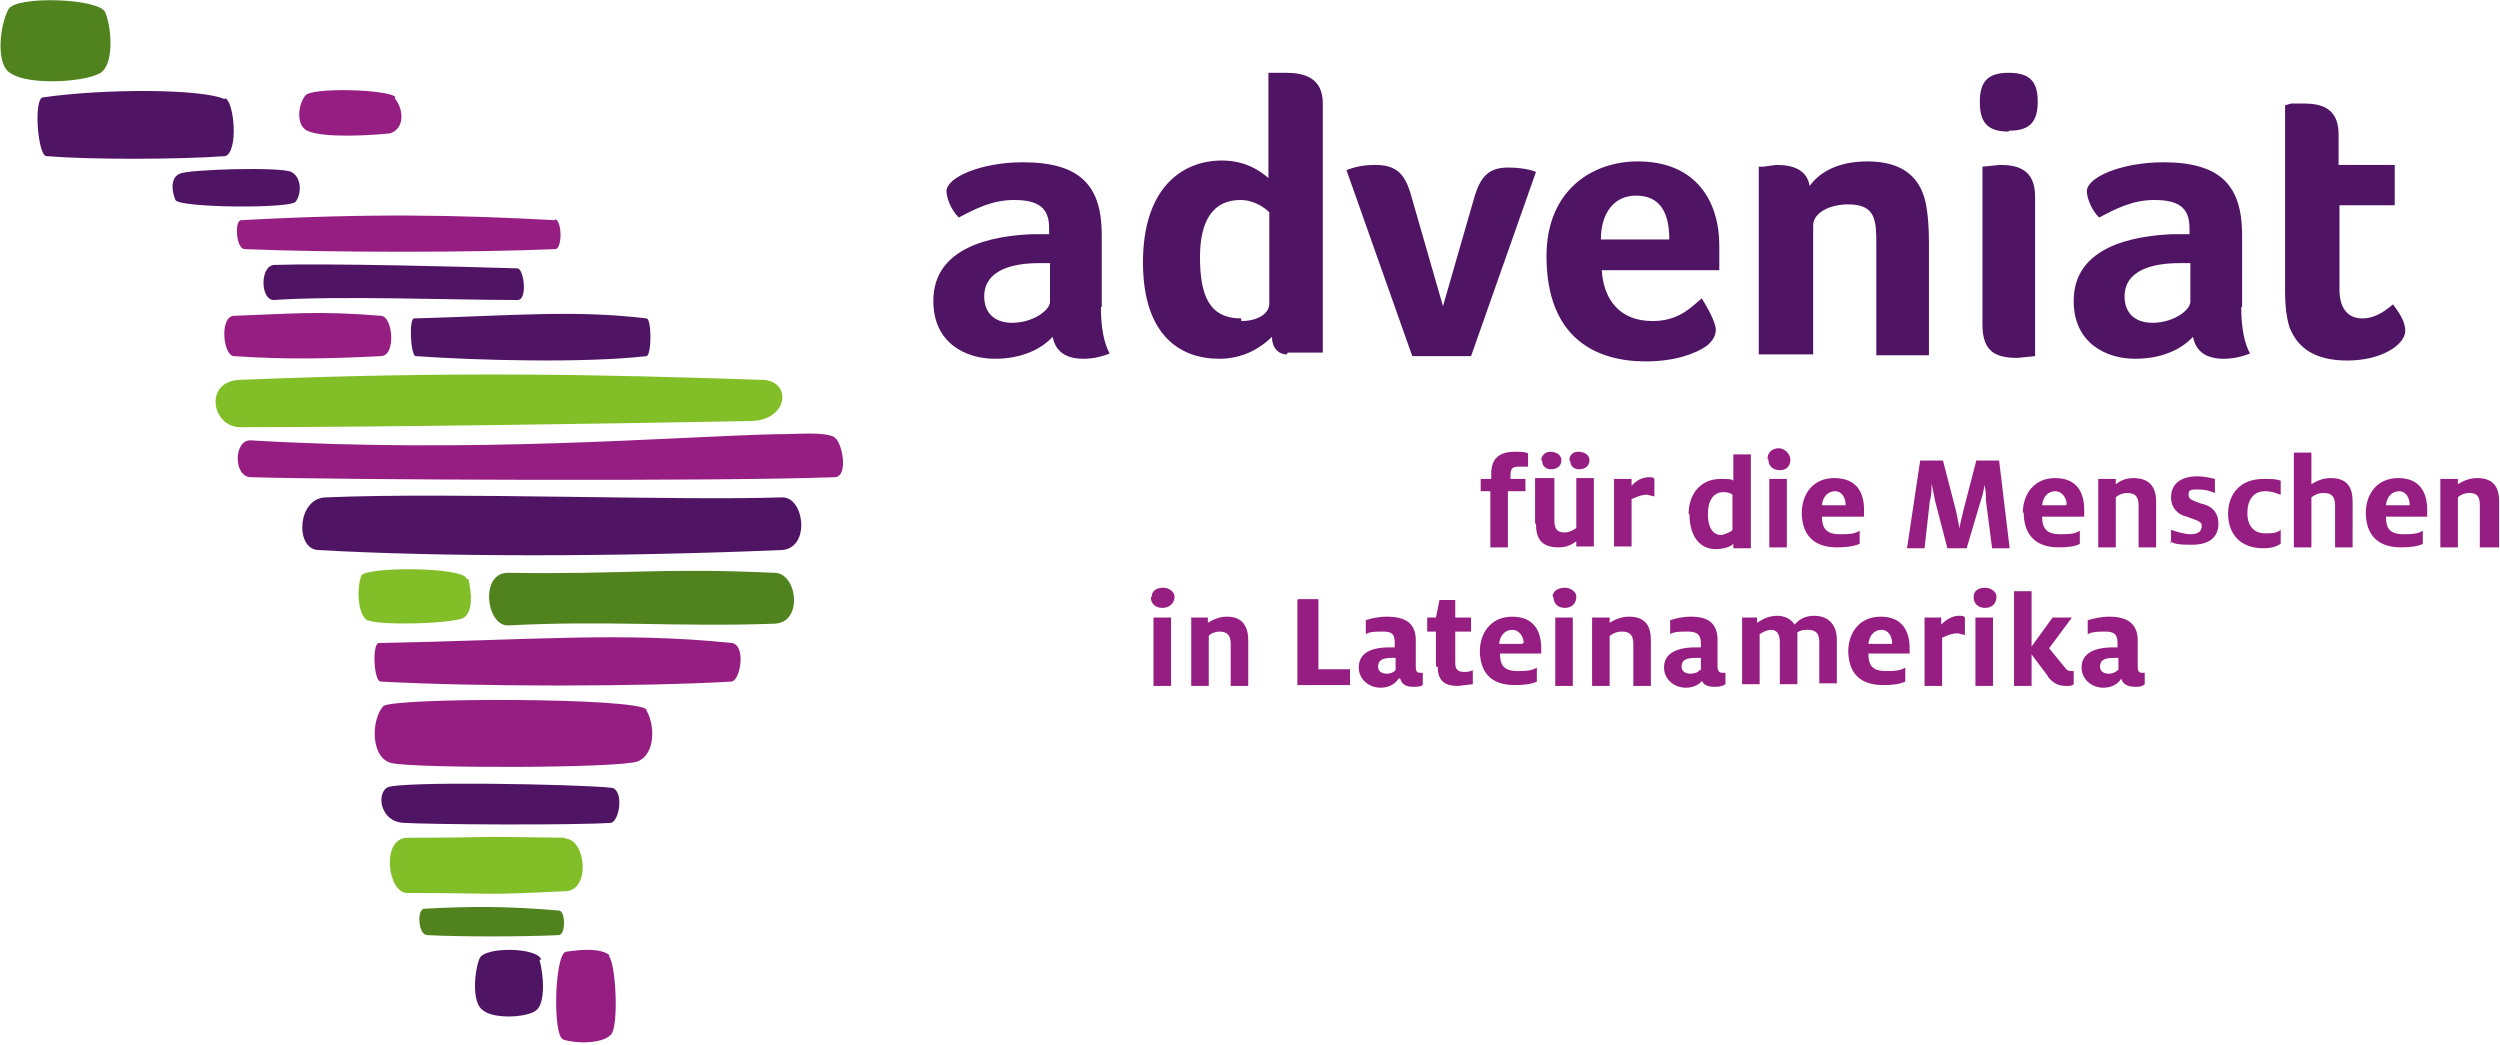 <svg xmlns="http://www.w3.org/2000/svg" id="RZ_Final_ZW_2010_x5F_10_x5F_01_ohne_Schutzzone" viewBox="0 0 285 119.1"><style>.Gr_x00BC_n_x0020_bogenf_x00B6_rmig{fill:url(#SVGID_1_);stroke:#FFFFFF;stroke-width:0.25;stroke-miterlimit:1;} .st0{fill:#961E82;} .st1{fill:#50821E;} .st2{fill:#501464;} .st3{fill:#82BE28;}</style><linearGradient id="SVGID_1_" gradientUnits="userSpaceOnUse" x1="-213.2" y1="1402.6" x2="-212.5" y2="1401.9"><stop offset="0" stop-color="#68AB43"></stop><stop offset="1" stop-color="#2C3C1C"></stop></linearGradient><path class="st0" d="M63.3 25c.8.2.8 3.4 0 3.4-9.3.4-25.8.4-35.4 0-1 0-1.2-3.3-.4-3.3 14.7-.8 24.7-.6 35.7 0z" id="XMLID_20_"></path><path class="st1" d="M63.7 103.8c.8 0 .8 2.8 0 2.8-4 .2-11.5.2-15 0-1 0-1.2-2.8-.4-3 5.3-.3 9.6-.3 15.4.2z" id="XMLID_19_"></path><path class="st2" d="M73.7 36.3c.6 0 .6 4.2 0 4.3-7 .8-19.2.5-26.3 0-.6 0-.8-4.3-.2-4.3 11-.3 18.3-1 26.5 0z" id="XMLID_18_"></path><path class="st0" d="M83.4 73.3c1.7.2 1 4.3 0 4.4-10.4.6-29 .6-40 0-.8 0-1-4.4-.2-4.4C60 73 71 72 83.4 73.3z" id="XMLID_17_"></path><path class="st3" d="M86.8 43.3c3.5 0 3.2 4.6-1.2 4.7-16.2.3-43 .7-58.2.7-3.3 0-4.2-5.3 0-5.4 24.8-1 41-.6 59.4 0z" id="XMLID_16_"></path><path class="st1" d="M88.3 65.3c2.6 0 3.3 5.7 0 5.8-11 .4-19-.4-30.4.2-2.5 0-3.2-6 0-6 13.6.2 17.3-.6 30.3 0z" id="XMLID_15_"></path><path class="st0" d="M43.4 36c1.4 0 1.8 4.6 0 4.6-6 .3-10.8.4-16.7 0-1.3 0-1.7-4.6 0-4.6 6-.2 9.6-.6 16.7 0z" id="XMLID_14_"></path><path class="st3" d="M64.4 95.6c2.4 0 3 6 0 6-10.3.5-7.3.2-18 .2-2.2 0-3-6.2 0-6.3 10.8 0 5.5-.2 18 0z" id="XMLID_13_"></path><path class="st2" d="M89.2 56.7c2.5 0 3.2 5.7 0 6-19 .8-39 .8-53 0-2.6-.2-2.3-6 1-6 14-.6 39.8.4 52 0z" id="XMLID_12_"></path><path class="st2" d="M59 30.6c.7 0 1.2 3.6 0 3.6-7.3 0-20.4-.5-27.8 0-1.5 0-1.6-3.8 0-4 6.3-.2 21.7.2 28 .4z" id="XMLID_11_"></path><path class="st0" d="M95 49.8c1 .3 1.8 4.5.2 4.6-13.2.5-57 .3-66.6 0-2 0-2-4.3 0-4.2 25.2 1.5 47.8-.4 59.8-.7 3 0 5.2-.3 6.7.3z" id="XMLID_10_"></path><path class="st2" d="M69.7 89.8c1.4.2 1 3.6 0 4-4.2.3-20.7.2-23.8 0-2.5-.2-3-3.2-1.8-4 1-.8 22-.4 25.5 0z" id="XMLID_9_"></path><path class="st0" d="M45 11.2c1 1.2 1.2 3.4-.5 4-1.8.2-7.6.6-9.5-.3-1.3-.7-1-3-.2-4 .7-1 9.8-.7 10.3.2z" id="XMLID_8_"></path><path class="st3" d="M53.4 66c.4 1.7.5 3.7-.5 4.4-1 .7-10.2 1-11.2.2-1-1-1-3.7-.5-5 .6-1 11.8-1 12 .4z" id="XMLID_7_"></path><path class="st2" d="M33.2 19.6c1.2.6 1.2 2.5.5 3.4-.6.8-13.3.7-13.7-.2-.5-1.2-.5-2.6.5-3 1-.5 11.5-.8 12.7-.2z" id="XMLID_6_"></path><path class="st0" d="M73.7 81c1 1.7 1 5-1 5.8-2.2.8-25.3.8-28 .2-2.5-.5-2.4-5-1-6.5 1-1 29.2-1 30 .4z" id="XMLID_5_"></path><path class="st2" d="M61.5 109.4c.5 1.8.7 5-.4 5.8-1 .8-4.8 1-6 0-1.4-.8-1-4.7-.4-6 .7-1.3 6.6-1.2 7 .2z" id="XMLID_4_"></path><path class="st0" d="M69.4 109c.8.7 1.2 8.2.2 9-1 1-4 1-5.4.5-1.2-.4-1-9.6.3-10 2-.3 4-.4 5 .4z" id="XMLID_3_"></path><path class="st1" d="M12 1.4c.8 2 1 6.2-.7 7-2 1-8 1.3-10 0C-.6 7.5 0 2.7 1 1 2-.5 11.3-.2 12 1.4z" id="XMLID_2_"></path><path class="st2" d="M25.7 11.2c1 .5 1.5 6 0 6.6-5.6.4-15.6.4-20.4 0-1 0-1.5-6.6-.4-6.7 7-1 18-1 20.7.2z" id="XMLID_1_"></path><g><path class="st0" d="M170 56h-1.2v-1.4h1.2V54c0-1.8 1-2.5 2.7-2.5.7 0 1.2 0 1.5.2v1.5h-1c-.8 0-1 .2-1 1v.4h1.7V56h-2v6.4h-2V56zM175 59.7v-5.2h2.2v4.8c0 1 .3 1.4 1.2 1.4.5 0 1-.3 1.3-.5v-5.7h2v7.8h-2v-.6c-.4.3-1 .7-2 .7-2 0-2.6-1-2.6-2.7zm.7-7.2c0-.6.5-1 1-1 .8 0 1.3.4 1.3 1s-.5 1-1.2 1c-.6 0-1-.4-1-1zm3.2 0c0-.6.4-1 1-1 .8 0 1.3.4 1.3 1s-.5 1-1.2 1c-.6 0-1-.4-1-1zM184 54.6h2v.8c.5-.6 1.2-1 2-1 .3 0 .5 0 .6.2v2l-.8-.2c-.8 0-1.3.3-1.8.5v5.4h-2v-7.8zM192.5 58.6c0-2.3 1.4-4 3.6-4 1 0 1.3 0 1.5.2v-3h2v10.7h-2V62c-.3.3-1 .6-2 .6-2 0-3-1.7-3-4zm5 1.8v-4c-.2-.2-.6-.3-1-.3-1.2 0-1.8 1-1.8 2.5 0 1.3.4 2.4 1.6 2.4.5-.2 1-.3 1.2-.6zM201.5 52.3c0-.7.5-1.2 1.3-1.2.7 0 1.3.7 1.3 1.3 0 .7-.4 1.2-1.2 1.2-.8 0-1.3-.5-1.3-1.2zm.2 2.3h2v7.8h-2v-7.8zM205.4 58.5c0-2.2 1.3-4 3.7-4 2.6 0 3.4 1.7 3.4 3.6v.8h-4.8c0 1.3.5 2 2 2 1 0 1.7 0 2.3-.4V62c-.7.3-1.6.4-2.6.4-2.8 0-4-1.6-4-4zm5-1c0-.7-.4-1.5-1.2-1.5-.8 0-1.4.6-1.5 1.6h2.7zM219 52.5h2.5l1.5 5.8.4 2c0-.6.3-1.4.4-2l1.5-5.8h2.6l1.2 10h-2l-.7-5.4c0-.5 0-1.3-.2-1.8 0 .5-.2 1.2-.4 1.8l-1.6 5.4H222l-1.4-5.4-.4-2c0 .5 0 1.5-.2 2l-.6 5.4h-2l1.5-10zM230.6 58.5c0-2.2 1.3-4 3.7-4 2.5 0 3.3 1.7 3.3 3.6v.8h-4.8c0 1.3.5 2 2 2 1 0 1.7 0 2.3-.4V62c-.5.3-1.4.4-2.4.4-2.8 0-4-1.6-4-4zm5-1c0-.7-.5-1.5-1.3-1.5s-1.4.6-1.5 1.6h2.7zM239 54.6h2.2v.6c.4-.3 1-.7 2-.7 2 0 2.6 1.2 2.6 2.7v5.2h-2v-4.8c0-1-.4-1.4-1.3-1.4-.5 0-1 .2-1.3.5v5.7h-2v-7.8zM247.5 62v-1.6c.6.2 1.5.5 2.2.5 1 0 1.3-.4 1.3-1 0-.5-.7-.6-1.7-1-1-.2-1.8-1-1.8-2.2 0-1.6 1.2-2.4 3-2.4.8 0 1.6.2 2 .3v1.6c-.5-.2-1-.4-2-.4-.7 0-1 0-1 .6 0 .5.3.6 1.4 1 1 .2 2 .8 2 2.3 0 1.5-1 2.4-3 2.4-1 0-2 0-2.5-.4zM254 58.6c0-2.3 1.4-4 4-4 1 0 1.5 0 2 .2v1.6c-.6-.2-1-.4-1.8-.4-1.3 0-2 1-2 2.5s.8 2.3 2 2.3c.8 0 1.3 0 1.8-.4V62c-.5.3-1 .5-2 .5-2.5 0-4-1.5-4-4zM261.5 51.6h2v3.6c.5-.3 1.2-.7 2.2-.7 2 0 2.5 1.2 2.5 2.7v5.2h-2v-4.8c0-1-.4-1.4-1.3-1.4-.6 0-1 .2-1.4.5v5.7h-2V51.6zM269.7 58.5c0-2.2 1.3-4 3.7-4 2.5 0 3.3 1.7 3.3 3.6v.8H272c0 1.3.4 2 2 2 .8 0 1.6 0 2.2-.4V62c-.6.3-1.5.4-2.5.4-2.8 0-4-1.6-4-4zm5-1c0-.7-.4-1.5-1.2-1.5-.8 0-1.4.6-1.5 1.6h2.7zM278.2 54.6h2v.6c.5-.3 1.2-.7 2.2-.7 2 0 2.5 1.2 2.5 2.7v5.2h-2.2v-4.8c0-1-.3-1.4-1.2-1.4-.5 0-1 .2-1.3.5v5.7h-2v-7.8zM131.3 68c0-.6.5-1 1.3-1 .7 0 1.3.5 1.3 1 0 .8-.6 1.3-1.4 1.3-.8 0-1.3-.5-1.3-1.2zm.2 2.4h2v7.8h-2v-7.8zM135.7 70.4h2v.6c.5-.3 1.2-.7 2.2-.7 1.8 0 2.4 1.2 2.4 2.7v5.2h-2v-4.8c0-1-.4-1.4-1.3-1.4-.4 0-1 .2-1.2.5v5.7h-2v-7.8zM148 68.3h2.3v8h3.6v1.8h-6v-9.7zM159.4 77.4c-.3.5-1 1-2 1-1.4 0-2.5-1-2.5-2.3 0-1.6 1.3-2.3 3.5-2.3h.6v-.5c0-1-.3-1.3-1.3-1.3-.8 0-1.6 0-2 .3v-1.6c.6-.2 1.4-.4 2.4-.4 2.2 0 3.3.8 3.3 2.7v3c0 .6.2.7.5.7h.3V78c0 .2-.4.3-1 .3-1 0-1.4-.3-1.6-1zm-.3-1V75h-.4c-1 0-1.6.2-1.6 1 0 .5.4.8 1 .8.5 0 .8-.2 1-.4zM163.7 76v-4h-1v-1.6h1l.4-2h1.8v2h1.8V72h-1.8v3.6c0 .7.3 1 1 1 .3 0 .6 0 1-.2V78l-1.7.2c-1.4 0-2.3-.5-2.3-2.2zM168.7 74.3c0-2.2 1.3-4 3.7-4 2.5 0 3.3 1.7 3.3 3.6v.6H171c0 1.3.4 2 2 2 .8 0 1.6 0 2.2-.4v1.6c-.6.3-1.5.4-2.5.4-2.8 0-4-1.5-4-4zm5-1c0-.7-.5-1.5-1.3-1.5s-1.4.6-1.5 1.6h2.6zM177 68c0-.6.6-1 1.4-1 .7 0 1.3.5 1.3 1 0 .8-.5 1.3-1.3 1.3s-1.3-.5-1.3-1.2zm.3 2.4h2v7.8h-2v-7.8zM181.5 70.4h2v.6c.5-.3 1.2-.7 2.2-.7 2 0 2.5 1.2 2.5 2.7v5.2h-2v-4.8c0-1-.4-1.4-1.3-1.4-.6 0-1 .2-1.4.5v5.7h-2v-7.8zM194.2 77.4c-.3.5-1 1-2 1-1.4 0-2.5-1-2.5-2.3 0-1.6 1.4-2.3 3.6-2.3h.6v-.5c0-1-.5-1.3-1.5-1.3-.8 0-1.6 0-2 .3v-1.6c.6-.2 1.4-.4 2.4-.4 2 0 3 .8 3 2.7v3c0 .6.3.7.6.7h.3V78c-.3.2-.6.3-1.2.3-1 0-1.4-.3-1.6-1zm-.3-1V75h-.6c-1 0-1.6.2-1.6 1 0 .5.4.8 1 .8.5 0 1-.2 1-.4zM198.3 70.4h2v.6c.5-.3 1.2-.8 2.3-.8.8 0 1.5.3 2 1 .5-.6 1.2-1 2.2-1 1.8 0 2.6 1.2 2.6 2.7v5h-2v-4.7c0-1-.4-1.4-1.3-1.4-.3 0-.8 0-1.2.3V78h-2v-4.8c0-1-.4-1.4-1-1.4-.5 0-1 .3-1.3.5V78h-2v-7.6zM210.7 74.3c0-2.2 1.3-4 3.7-4 2.5 0 3.3 1.7 3.3 3.6v.6H213c0 1.3.4 2 2 2 .8 0 1.6 0 2.2-.4v1.6c-.6.3-1.5.4-2.5.4-2.8 0-4-1.5-4-4zm5-1c0-.7-.4-1.5-1.2-1.5-.8 0-1.4.6-1.5 1.6h2.7zM219.3 70.4h2v.8c.6-.6 1.3-1 2-1 .4 0 .6 0 .7.2v2l-.8-.2c-.8 0-1.3.3-1.8.5v5.5h-2v-7.8zM225 68c0-.6.5-1 1.3-1 .7 0 1.3.5 1.3 1 0 .8-.5 1.3-1.3 1.3s-1.3-.5-1.3-1.2zm.2 2.4h2v7.8h-2v-7.8zM233.4 77l-1.8-2.4v3.6h-2V67.4h2v6.3l2.4-3.3h2.2l-2.6 3.5 1.8 2.2c.2.3.4.4.7.4h.3V78c-.2.2-.5.2-.7.2-1 0-1.5-.2-2.2-1zM241.8 77.4c-.3.5-1 1-2 1-1.4 0-2.5-1-2.5-2.3 0-1.6 1.4-2.3 3.6-2.3h.5v-.5c0-1-.4-1.3-1.4-1.3-.7 0-1.5 0-2 .3v-1.6c.7-.2 1.5-.4 2.5-.4 2 0 3.2.8 3.2 2.7v3c0 .6.2.7.5.7h.3V78c-.2.2-.5.3-1 .3-1 0-1.5-.3-1.7-1zm-.3-1V75h-.5c-1 0-1.6.2-1.6 1 0 .5.4.8 1 .8.5 0 .8-.2 1-.4z"></path></g><path class="st2" d="M125.5 35c0 2.5.4 4.2 1 5.3-1 .4-2 .6-3 .6-2.2 0-3.2-1-3.5-2.5-1.3 1.4-3.5 2.5-6.6 2.5-3.2 0-7-1.7-7-6.6 0-6.2 6.8-7.4 11.2-7.6h2V26c0-2.3-1.2-3.2-4-3.2-2.5 0-4.4 1-6.3 2-1-1-1.4-2.4-1.4-3 0-1.6 4-3.3 8.7-3.3 6.6 0 9 2.7 9 8.3V35zm-5.8-5h-1.3c-3 0-6.2.8-6.2 3.8 0 1.7 1 3 3.2 3 2.3 0 4.3-1.4 4.3-2.4V30zM146.7 40.4c-1 0-1.7-.8-1.7-2-1 1-3 2.5-6 2.5-4.5 0-8.7-2.7-8.7-11s4.3-11.6 9-11.6c2.7 0 4.4 1.2 5.3 2v-12h2c2 0 4.2.5 4.2 3.5v28.4h-4zm-5.2-3.8c1.8 0 3.2-.8 3.2-2V24.2c-.5-.5-1.7-1.4-3.3-1.4-3 0-4.6 2.2-4.6 6.5s1 7 4.7 7zM167.6 40.6H161l-7.5-21.2c1-.4 2-.6 3.3-.6 3 0 3.6 1.7 4.3 4.3l3.4 11.8 3.4-11.8c.7-2.6 1.5-4 4-4 1.3 0 2.5.2 3.2.5l-7.4 21zM194 34c.6 1 1.6 2.7 1.6 3.6 0 .7-.4 1.3-1 1.8-1.4 1-3.8 1.8-7 1.8-5.6 0-11.3-2.6-11.3-12 0-7.5 5.2-10.8 10.4-10.8 6.7 0 9.3 4.6 9.3 9.6v2.8h-13.4c.2 3.3 2 5.8 5.8 5.8 3 0 4.4-1.6 5.5-2.5zm-3.7-6.7c0-3-1-5-3.8-5-2.5 0-4 2-4 5h7.8zM206.7 40.4h-6.2V19h.5l1.5-.2c2 0 3.5.6 3.8 2.4 1-1.4 3-2.8 6.6-2.8 4.2 0 6 2 6.6 4.6.3 1.4.4 3 .4 4.7v12.8h-6V28c0-2.8 0-4.7-3.2-4.7-2.2 0-4 1-4 2.4v14.7zM232 40.6l-2 .2c-2.5 0-4-.7-4-3.8V19l2-.2c2 0 4 .5 4 3.6v18.2zM255.5 35c0 2.5.4 4.2 1 5.3-1 .4-2 .6-3 .6-2.2 0-3.2-1-3.5-2.5-1.3 1.4-3.5 2.5-6.6 2.5-3.2 0-7-1.7-7-6.6 0-6.2 6.8-7.4 11.2-7.6h2V26c0-2.3-1.2-3.2-4-3.2-2.5 0-4.4 1-6.3 2-1-1-1.4-2.4-1.4-3 0-1.6 4-3.3 8.7-3.3 6.6 0 9 2.7 9 8.3V35zm-5.8-5h-1.3c-3 0-6.2.8-6.2 3.8 0 1.7 1 3 3.2 3 2.3 0 4.3-1.4 4.3-2.4V30zM260.5 33.2V12l.7-.2h1.4c2 0 4 .5 4 3.5v3.5h6.4v4.6h-6.3V33c0 2.2 1 3.3 2.6 3.3 1.7 0 3-1.2 3.5-1.6 1 1.3 1.4 2.2 1.4 3 0 1.6-2.7 3.4-6.6 3.4-3.8 0-5.7-1.5-6.6-3.8-.4-1.3-.5-2.7-.5-4zM229 15c-2.4 0-3.3-1-3.3-3.4s1-3.3 3.3-3.3c2.4 0 3.3 1 3.3 3.3 0 2.4-1 3.3-3.3 3.3z"></path></svg>
